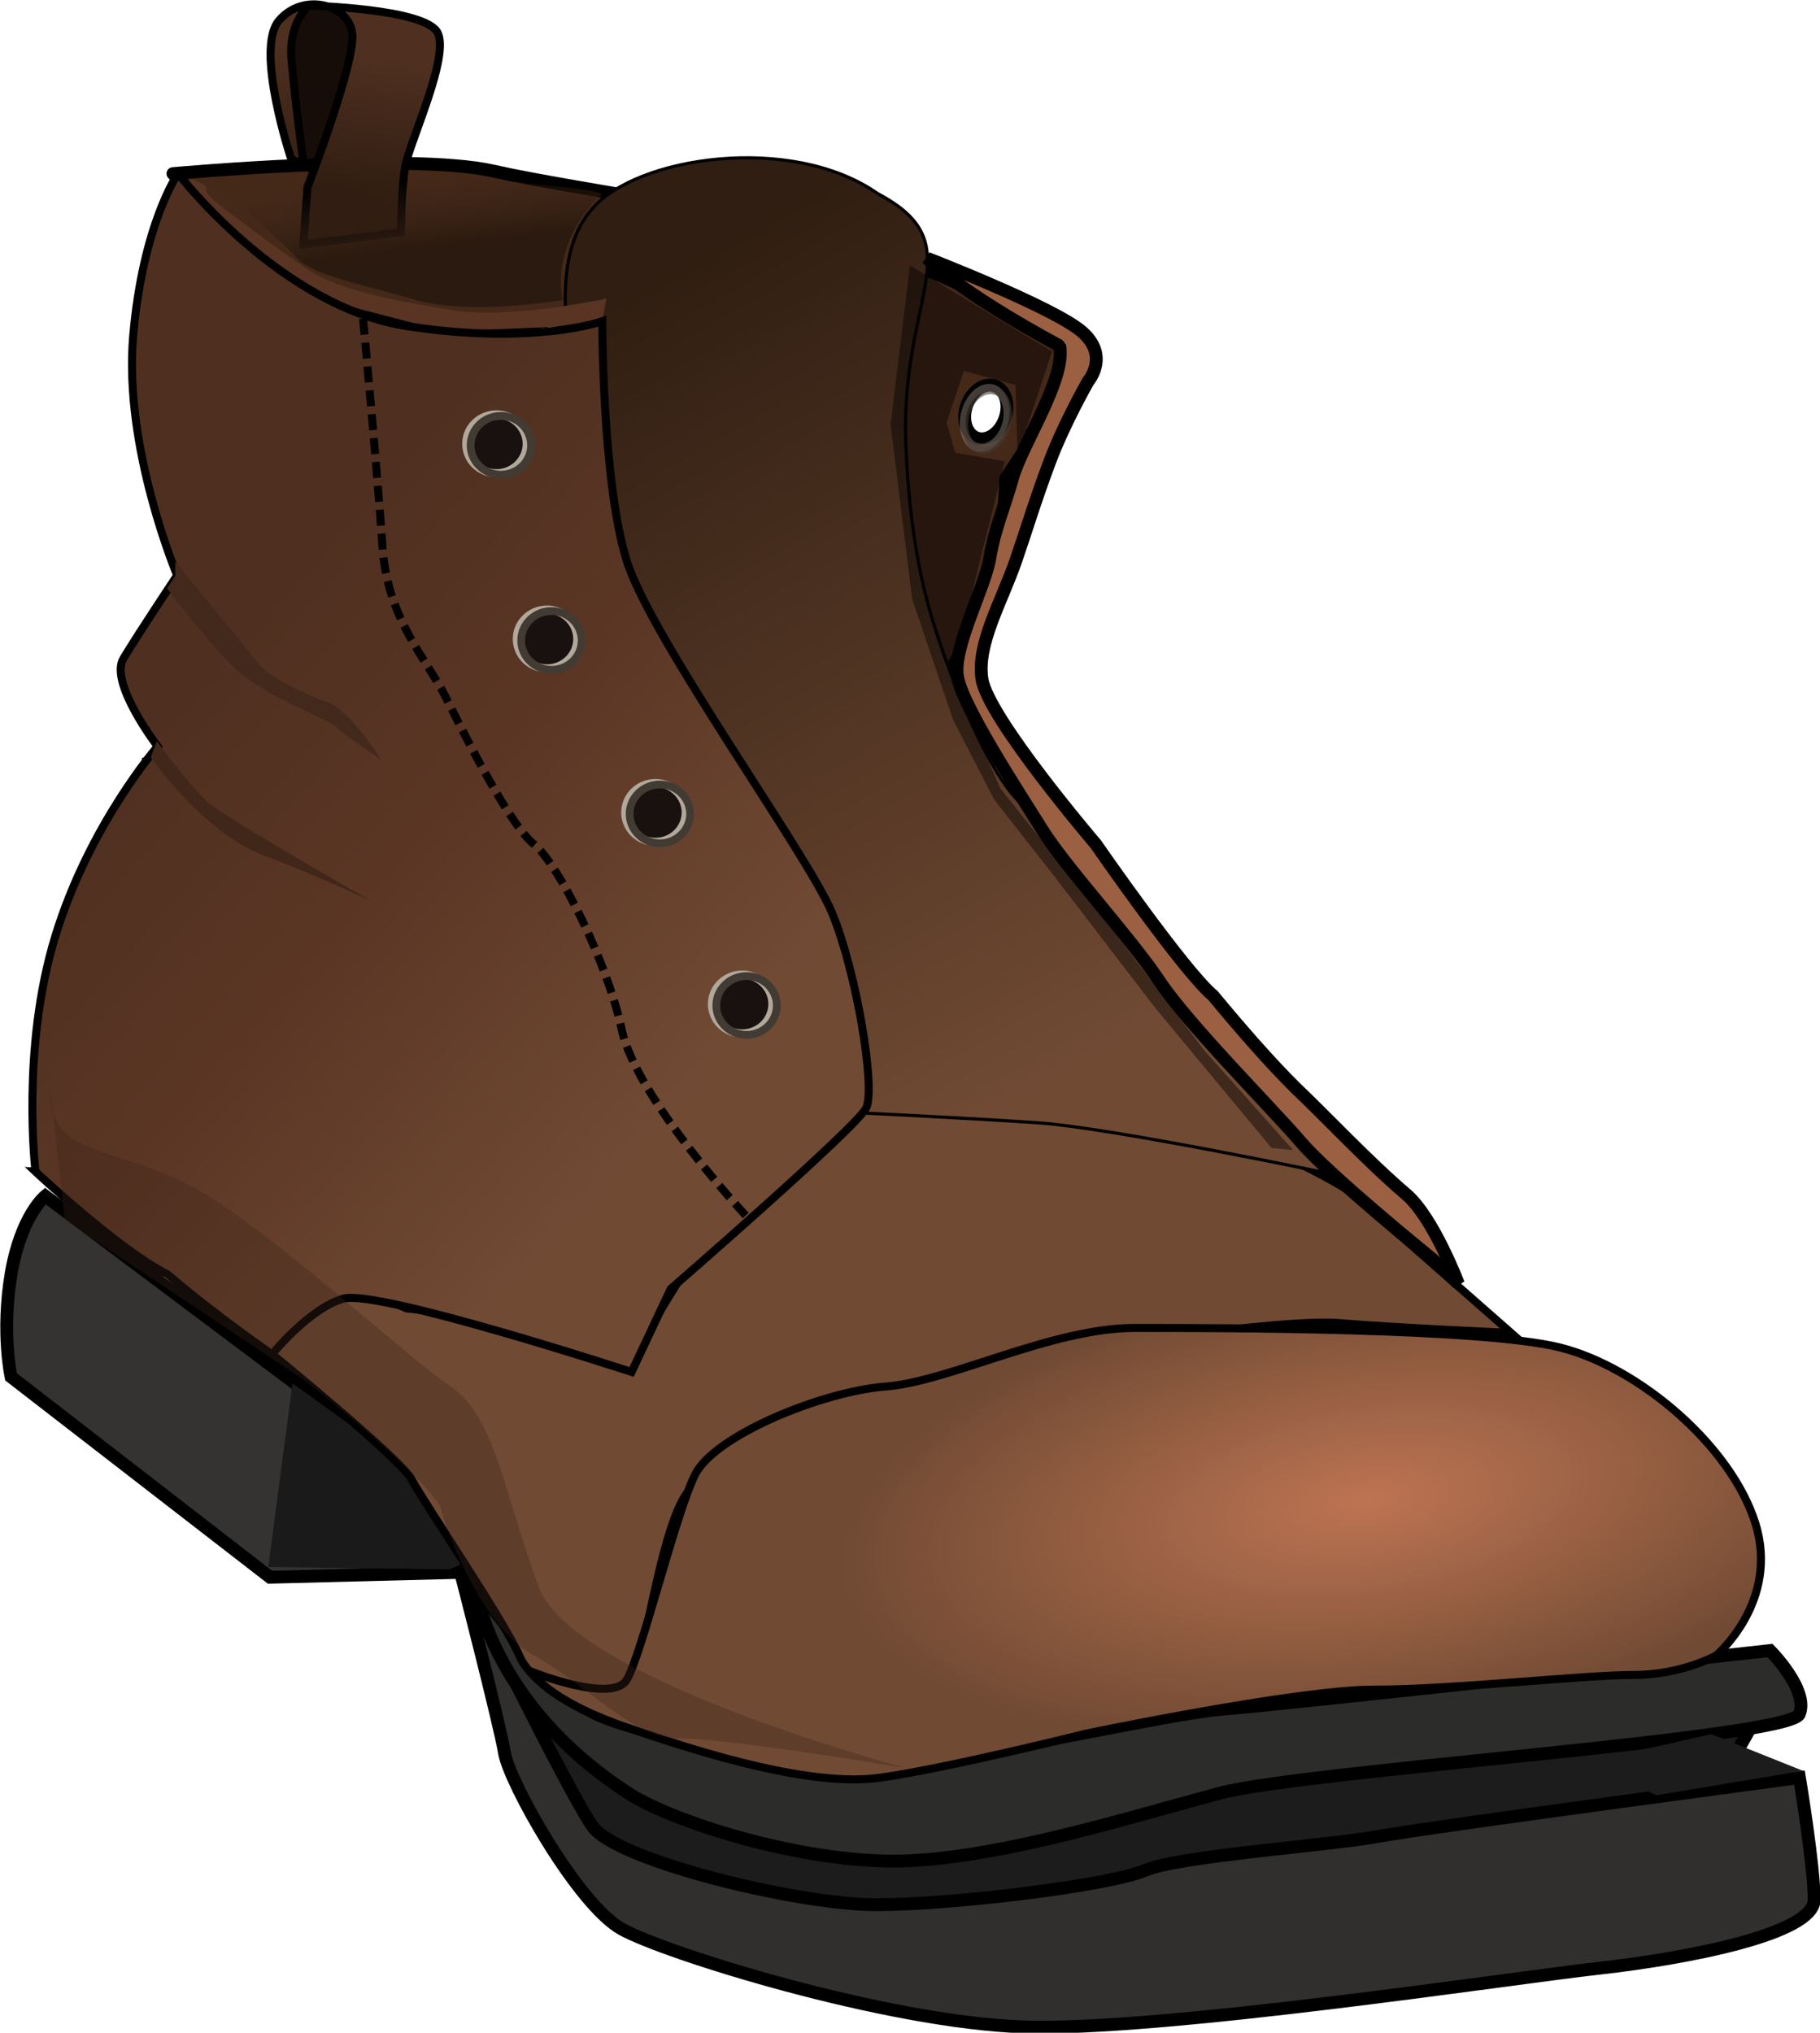 <?xml version="1.0" encoding="UTF-8" standalone="no"?>
<svg
   xmlns:dc="http://purl.org/dc/elements/1.1/"
   xmlns:cc="http://creativecommons.org/ns#"
   xmlns:rdf="http://www.w3.org/1999/02/22-rdf-syntax-ns#"
   xmlns:svg="http://www.w3.org/2000/svg"
   xmlns="http://www.w3.org/2000/svg"
   xmlns:xlink="http://www.w3.org/1999/xlink"
   xmlns:sodipodi="http://sodipodi.sourceforge.net/DTD/sodipodi-0.dtd"
   xmlns:inkscape="http://www.inkscape.org/namespaces/inkscape"
   width="79.375mm"
   height="88.635mm"
   viewBox="0 0 79.375 88.635"
   version="1.1"
   id="svg8"
   inkscape:version="1.0beta1 (32d4812, 2019-09-19)"
   sodipodi:docname="shoe.svg">
  <defs
     id="defs2">
    <linearGradient
       id="linearGradient1831"
       inkscape:collect="always">
      <stop
         id="stop1827"
         offset="0"
         style="stop-color:#2b1a10;stop-opacity:1" />
      <stop
         id="stop1829"
         offset="1"
         style="stop-color:#3d2517;stop-opacity:0;" />
    </linearGradient>
    <linearGradient
       id="linearGradient1821"
       inkscape:collect="always">
      <stop
         id="stop1817"
         offset="0"
         style="stop-color:#4f3020;stop-opacity:1;" />
      <stop
         id="stop1819"
         offset="1"
         style="stop-color:#2f1c11;stop-opacity:1" />
    </linearGradient>
    <linearGradient
       id="linearGradient1753"
       inkscape:collect="always">
      <stop
         id="stop1749"
         offset="0"
         style="stop-color:#704a33;stop-opacity:1" />
      <stop
         id="stop1751"
         offset="1"
         style="stop-color:#301e12;stop-opacity:1" />
    </linearGradient>
    <inkscape:path-effect
       message="Use fill-rule evenodd on &lt;b&gt;fill and stroke&lt;/b&gt; dialog if no flatten result after convert clip to paths."
       is_inverse="false"
       hide_clip="false"
       flatten="false"
       inverse="true"
       uri="#clipPath1545"
       is_visible="true"
       id="path-effect1549"
       effect="powerclip" />
    <linearGradient
       inkscape:collect="always"
       id="linearGradient1083">
      <stop
         style="stop-color:#704a33;stop-opacity:1"
         offset="0"
         id="stop1079" />
      <stop
         id="stop1087"
         offset="0.587"
         style="stop-color:#5a3524;stop-opacity:1;" />
      <stop
         style="stop-color:#4f3020;stop-opacity:1"
         offset="1"
         id="stop1081" />
    </linearGradient>
    <linearGradient
       inkscape:collect="always"
       id="linearGradient1075">
      <stop
         style="stop-color:#57311d;stop-opacity:1;"
         offset="0"
         id="stop1071" />
      <stop
         style="stop-color:#301e12;stop-opacity:1"
         offset="1"
         id="stop1073" />
    </linearGradient>
    <linearGradient
       inkscape:collect="always"
       id="linearGradient1067">
      <stop
         style="stop-color:#bd7452;stop-opacity:1"
         offset="0"
         id="stop1063" />
      <stop
         style="stop-color:#704a33;stop-opacity:1"
         offset="1"
         id="stop1065" />
    </linearGradient>
    <radialGradient
       inkscape:collect="always"
       xlink:href="#linearGradient1067"
       id="radialGradient1069"
       cx="135.826"
       cy="61.346"
       fx="135.826"
       fy="61.346"
       r="12.885"
       gradientTransform="matrix(-0.854,0.125,-0.054,-0.368,262.138,70.633)"
       gradientUnits="userSpaceOnUse" />
    <linearGradient
       inkscape:collect="always"
       xlink:href="#linearGradient1753"
       id="linearGradient1077"
       x1="136.561"
       y1="56.09"
       x2="127.595"
       y2="40.075"
       gradientUnits="userSpaceOnUse" />
    <linearGradient
       inkscape:collect="always"
       xlink:href="#linearGradient1083"
       id="linearGradient1085"
       x1="127.494"
       y1="57.943"
       x2="117.601"
       y2="49.16"
       gradientUnits="userSpaceOnUse" />
    <filter
       inkscape:collect="always"
       style="color-interpolation-filters:sRGB"
       id="filter1191"
       x="-0.032"
       width="1.065"
       y="-0.041"
       height="1.081">
      <feGaussianBlur
         inkscape:collect="always"
         stdDeviation="0.238"
         id="feGaussianBlur1193" />
    </filter>
    <filter
       style="color-interpolation-filters:sRGB"
       inkscape:label="Blur"
       id="filter1309">
      <feGaussianBlur
         stdDeviation="0.01 0.01"
         result="fbSourceGraphic"
         id="feGaussianBlur1307" />
      <feColorMatrix
         result="fbSourceGraphicAlpha"
         in="fbSourceGraphic"
         values="0 0 0 -1 0 0 0 0 -1 0 0 0 0 -1 0 0 0 0 1 0"
         id="feColorMatrix1311" />
      <feGaussianBlur
         id="feGaussianBlur1313"
         stdDeviation="0.01 0.01"
         result="blur"
         in="fbSourceGraphic" />
    </filter>
    <filter
       inkscape:collect="always"
       style="color-interpolation-filters:sRGB"
       id="filter1345"
       x="-0.022"
       width="1.045"
       y="-0.091"
       height="1.183">
      <feGaussianBlur
         inkscape:collect="always"
         stdDeviation="0.246"
         id="feGaussianBlur1347" />
    </filter>
    <mask
       id="mask906"
       maskUnits="userSpaceOnUse">
      <path
         d="m 90.302,64.534 a 0.469,0.456 0 0 1 -0.469,0.456 0.469,0.456 0 0 1 -0.469,-0.456 0.469,0.456 0 0 1 0.469,-0.456 0.469,0.456 0 0 1 0.469,0.456 z"
         style="opacity:0.606;fill:#ff0000;fill-opacity:1;stroke:#b1a79b;stroke-width:0.126;stroke-linecap:round;stroke-linejoin:round;stroke-opacity:1;filter:url(#filter1309);stop-opacity:1"
         id="path908"
         inkscape:connector-curvature="0"
         transform="matrix(0.906,0.232,-0.34,1.33,75.442,-63.995)" />
    </mask>
    <linearGradient
       gradientTransform="translate(12.812,-2.959)"
       y2="40.075"
       x2="127.595"
       y1="53.4"
       x1="134.459"
       gradientUnits="userSpaceOnUse"
       id="linearGradient916"
       xlink:href="#linearGradient1075"
       inkscape:collect="always" />
    <filter
       height="1.052"
       y="-0.026"
       width="1.115"
       x="-0.058"
       id="filter1745"
       style="color-interpolation-filters:sRGB"
       inkscape:collect="always">
      <feGaussianBlur
         id="feGaussianBlur1747"
         stdDeviation="0.199"
         inkscape:collect="always" />
    </filter>
    <filter
       height="1.125"
       y="-0.062"
       width="1.115"
       x="-0.058"
       id="filter1785"
       style="color-interpolation-filters:sRGB"
       inkscape:collect="always">
      <feGaussianBlur
         id="feGaussianBlur1787"
         stdDeviation="0.106"
         inkscape:collect="always" />
    </filter>
    <filter
       height="1.143"
       y="-0.071"
       width="1.103"
       x="-0.052"
       id="filter1809"
       style="color-interpolation-filters:sRGB"
       inkscape:collect="always">
      <feGaussianBlur
         id="feGaussianBlur1811"
         stdDeviation="0.099"
         inkscape:collect="always" />
    </filter>
    <linearGradient
       gradientUnits="userSpaceOnUse"
       y2="38.209"
       x2="122.2"
       y1="35.218"
       x1="122.538"
       id="linearGradient1823"
       xlink:href="#linearGradient1821"
       inkscape:collect="always" />
    <linearGradient
       gradientUnits="userSpaceOnUse"
       y2="37.745"
       x2="122.896"
       y1="39.178"
       x1="123.06"
       id="linearGradient1833"
       xlink:href="#linearGradient1831"
       inkscape:collect="always" />
  </defs>
  <sodipodi:namedview
     fit-margin-bottom="0"
     fit-margin-right="0"
     fit-margin-left="0"
     fit-margin-top="0"
     showguides="false"
     id="base"
     pagecolor="#ffffff"
     bordercolor="#666666"
     borderopacity="1.0"
     inkscape:pageopacity="0.0"
     inkscape:pageshadow="2"
     inkscape:zoom="0.67526655"
     inkscape:cx="128.30285"
     inkscape:cy="268.14621"
     inkscape:document-units="mm"
     inkscape:current-layer="layer1"
     inkscape:document-rotation="0"
     showgrid="false"
     inkscape:snap-global="false"
     inkscape:window-width="1298"
     inkscape:window-height="855"
     inkscape:window-x="1"
     inkscape:window-y="23"
     inkscape:window-maximized="0" />
  <g
     transform="translate(-114.553,-34.053)"
     inkscape:label="Lager 1"
     inkscape:groupmode="layer"
     id="layer1">
    <g
       transform="matrix(2.111,0,0,2.111,-127.255,-37.817)"
       id="g1872">
      <path
         style="fill:#170d08;fill-opacity:1;stroke:none;stroke-width:0.265px;stroke-linecap:butt;stroke-linejoin:miter;stroke-opacity:1"
         d="m 120.73,38.169 -0.504,-2.943 0.574,-1.081 1.864,0.156 z"
         id="path1815"
         inkscape:connector-curvature="0"
         sodipodi:nodetypes="ccccc" />
      <path
         inkscape:connector-curvature="0"
         d="m 118.12,37.633 c 0,0 2.452,2.53 4.091,2.829 1.638,0.299 3.144,0.495 4.88,-0.075 -0.643,4.766 0.856,6.928 0.856,6.928 l 6.112,0.733 c 0,0 1.203,-1.498 1.265,-4.114 0.53,-0.859 0.967,-1.241 1.315,-2.568 -0.897,-0.793 -1.961,-1.406 -3.935,-2.128 -1.974,-0.722 -6.232,-1.265 -7.965,-1.659 -1.733,-0.393 -6.62,0.053 -6.62,0.053 z m 16.877,4.367 c 0.055,9.4e-5 0.107,0.014 0.154,0.041 0.202,0.115 0.26,0.439 0.128,0.723 -0.131,0.284 -0.401,0.421 -0.603,0.305 -0.202,-0.115 -0.26,-0.439 -0.128,-0.723 0.097,-0.21 0.274,-0.347 0.449,-0.346 z"
         style="opacity:1;fill:#442818;fill-opacity:1;stroke:#000000;stroke-width:0.265;stroke-linecap:round;stroke-linejoin:round;stroke-miterlimit:4;stroke-dasharray:none;stop-opacity:1"
         mask="none"
         clip-path="none"
         id="rect1577"
         sodipodi:nodetypes="czccccczzcccccccc" />
      <path
         sodipodi:nodetypes="cccccccccccc"
         inkscape:connector-curvature="0"
         id="path1089"
         d="m 151.115,68.845 c 0,0 -0.105,0.406 -0.704,1.413 l 0.2,1.716 -13.729,2.221 -7.167,-0.505 -3.331,-1.514 -1.615,-4.442 3.432,3.028 4.038,0.707 5.35,-1.11 4.845,-0.707 z"
         style="fill:#1c1c1c;fill-opacity:1;stroke:#000000;stroke-width:0.265px;stroke-linecap:butt;stroke-linejoin:miter;stroke-opacity:1;filter:url(#filter1345)" />
      <path
         inkscape:connector-curvature="0"
         id="path220"
         d="m 115.482,58.75 c 0,0 -0.505,0.404 -0.707,1.615 -0.202,1.211 0,2.12 0,2.12 l 5.35,4.139 3.937,-0.101 -1.312,-2.322 z"
         style="fill:#343331;fill-opacity:1;stroke:#000000;stroke-width:0.265px;stroke-linecap:butt;stroke-linejoin:miter;stroke-opacity:1" />
      <path
         inkscape:connector-curvature="0"
         id="path222"
         d="m 124.062,66.523 c 0,0 0.808,3.129 0.909,3.735 0.101,0.606 1.514,3.129 2.423,3.634 0.909,0.505 5.451,1.918 8.278,2.019 2.826,0.101 10.095,-1.009 11.912,-1.211 1.817,-0.202 4.442,-0.707 4.442,-1.413 0,-0.707 -0.303,-2.524 -0.303,-2.524 0,0 -7.571,1.009 -8.681,1.211 -1.11,0.202 -4.139,0.404 -4.845,0.707 -0.707,0.303 -3.937,0.707 -5.552,0.707 -1.615,0 -5.35,-0.909 -5.855,-1.615 -0.505,-0.707 -2.726,-5.249 -2.726,-5.249 z"
         style="fill:#312f2e;fill-opacity:1;stroke:#000000;stroke-width:0.265px;stroke-linecap:butt;stroke-linejoin:miter;stroke-opacity:1" />
      <path
         inkscape:connector-curvature="0"
         id="path224"
         d="m 124.365,66.811 c 0,0 0.295,2.455 3.239,4.322 1.009,0.606 3.726,1.447 5.745,1.346 2.019,-0.101 4.509,-0.892 6.41,-1.397 1.756,-0.466 11.76,-1.127 11.962,-1.632 0.202,-0.505 -0.606,-1.312 -0.606,-1.312 0,0 -9.994,1.11 -11.306,1.211 -1.312,0.101 -6.36,1.312 -7.773,1.211 -1.413,-0.101 -4.383,-0.717 -5.19,-1.121 -0.808,-0.404 -2.481,-2.629 -2.481,-2.629 z"
         style="fill:#2c2c2a;fill-opacity:1;stroke:#000000;stroke-width:0.265px;stroke-linecap:butt;stroke-linejoin:miter;stroke-opacity:1"
         sodipodi:nodetypes="ccsssccccc" />
      <path
         inkscape:connector-curvature="0"
         id="path1349"
         d="m 120.09,66.412 0.499,-3.795 2.696,1.947 0.999,1.698 -0.449,0.2 z"
         style="fill:#1a1a1a;stroke:none;stroke-width:0.265px;stroke-linecap:butt;stroke-linejoin:miter;stroke-opacity:1" />
      <path
         sodipodi:nodetypes="csscsssccscccccc"
         inkscape:connector-curvature="0"
         id="path230"
         d="m 120.125,61.98 c 0,0 2.726,2.221 2.927,2.625 0.202,0.404 1.918,2.927 2.221,3.634 0.303,0.707 1.615,1.312 2.019,1.413 0.404,0.101 0.808,-4.139 1.514,-4.845 0.707,-0.707 2.423,-1.719 5.249,-2.325 2.826,-0.606 6.965,-1.208 8.177,-1.107 1.211,0.101 3.533,0.202 3.533,0.202 l -3.331,-2.927 c 0,0 -1.918,-1.211 -3.23,-1.211 -1.312,0 -5.956,-1.009 -6.864,-0.404 -0.909,0.606 -2.726,1.817 -3.432,2.927 -0.707,1.11 -1.413,2.322 -1.413,2.322 0,0 -3.23,-1.11 -4.543,-1.211 -1.312,-0.59 -1.817,-0.101 -2.322,0.303 -0.505,0.404 -0.505,0.606 -0.505,0.606 z"
         style="fill:#704a33;fill-opacity:1;stroke:#000000;stroke-width:0.165;stroke-linecap:butt;stroke-linejoin:miter;stroke-miterlimit:4;stroke-dasharray:none;stroke-opacity:1" />
      <path
         sodipodi:nodetypes="ccccacccccscszc"
         inkscape:connector-curvature="0"
         id="path234"
         d="m 126.29,41.147 c -0.119,-0.933 -0.139,-2.076 0.485,-2.78 0.901,-1.085 4.123,-1.572 5.903,-0.324 1.983,1.049 0.477,2.082 0.581,5.147 0.05,1.24 0.196,2.495 0.559,3.682 0.399,1.305 1.147,3.095 1.753,3.701 0.606,0.606 2.322,2.826 2.927,3.735 0.606,0.909 3.547,3.984 3.547,3.984 0,0 -4.557,-0.955 -6.071,-1.056 -1.514,-0.101 -3.634,-0.202 -3.634,-0.202 0,0 0.404,-2.221 -0.909,-4.543 -1.312,-2.322 -3.086,-3.797 -3.691,-4.907 -0.606,-1.11 -1.344,-2.203 -1.344,-3.717 0,-1.514 -0.167,-1.858 -0.106,-2.72 z"
         style="fill:url(#linearGradient1077);fill-opacity:1;stroke:#000000;stroke-width:0.065;stroke-linecap:butt;stroke-linejoin:miter;stroke-miterlimit:4;stroke-dasharray:none;stroke-opacity:1" />
      <path
         inkscape:connector-curvature="0"
         id="path228"
         d="m 117.601,49.665 c 0,0 1.009,3.331 2.826,5.047 1.817,1.716 4.341,3.735 5.047,4.038 0.707,0.303 2.726,2.322 2.726,2.322"
         style="fill:none;stroke:#000000;stroke-width:0.265px;stroke-linecap:butt;stroke-linejoin:miter;stroke-opacity:1" />
      <path
         sodipodi:nodetypes="ccsccccccccc"
         inkscape:connector-curvature="0"
         id="path1195"
         d="m 126.984,40.718 0.09,-0.505 c 0,0 -1.999,0.428 -3.106,0.25 -1.106,-0.178 -2.391,-0.393 -3.069,-0.857 -0.678,-0.464 -1.499,-1.071 -1.892,-1.392 -0.393,-0.321 0,-0.25 -0.393,-0.428 -0.393,-0.178 0.032,0.267 0.032,0.267 l 1.153,1.148 1.712,1.106 2.236,0.583 2.588,-0.108 z"
         style="fill:#593423;fill-opacity:1;stroke:none;stroke-width:0.265px;stroke-linecap:butt;stroke-linejoin:miter;stroke-opacity:1" />
      <path
         sodipodi:nodetypes="cscccscscccccccccc"
         inkscape:connector-curvature="0"
         id="path226"
         d="m 115.28,58.245 c 0,0 -0.303,-2.524 0.404,-4.845 0.707,-2.322 2.12,-3.937 2.12,-3.937 0,0 -1.009,-1.312 -0.707,-1.817 0.303,-0.505 1.11,-1.716 1.11,-1.716 0,0 -1.11,-2.625 -0.909,-4.946 0.202,-2.322 0.927,-3.354 0.927,-3.354 0,0 2.101,2.748 4.726,3.152 2.625,0.404 4.038,-0.101 4.038,-0.101 0,0 0,3.331 0.505,4.946 0.505,1.615 3.735,6.057 4.24,7.268 0.505,1.211 0.909,3.634 0.707,4.038 -0.202,0.404 -4.038,3.735 -4.038,3.735 l -0.808,1.716 c 0,0 -5.249,-1.716 -5.956,-1.514 -0.707,0.202 -1.471,1.149 -1.471,1.149 0,0 -1.153,-0.788 -2.163,-1.654 -1.009,-0.505 -2.726,-2.12 -2.726,-2.12 z"
         style="fill:url(#linearGradient1085);fill-opacity:1;stroke:#000000;stroke-width:0.165;stroke-linecap:butt;stroke-linejoin:miter;stroke-miterlimit:4;stroke-dasharray:none;stroke-opacity:1" />
      <path
         sodipodi:nodetypes="czccsscccssccc"
         inkscape:connector-curvature="0"
         id="path232"
         d="m 125.51,68.569 c 0,0 0.329,0.584 1.957,1.147 1.628,0.562 3.862,1.249 5.276,1.047 1.413,-0.202 4.24,-0.909 4.24,-0.909 0,0 4.341,-0.909 5.956,-0.909 1.615,0 4.341,-0.303 5.35,-0.303 1.009,0 1.716,-0.404 1.716,-0.404 0,0 1.312,-1.11 0.808,-2.726 -0.505,-1.615 -2.423,-3.23 -4.038,-3.634 -1.615,-0.404 -7.066,-0.404 -8.782,-0.404 -1.716,0 -3.836,1.11 -5.148,1.211 -1.312,0.101 -3.533,1.009 -3.937,1.817 -0.404,0.808 -1.11,3.735 -1.413,4.24 -0.303,0.505 -1.984,-0.174 -1.984,-0.174 z"
         style="fill:url(#radialGradient1069);fill-opacity:1;stroke:#000000;stroke-width:0.165;stroke-linecap:butt;stroke-linejoin:miter;stroke-miterlimit:4;stroke-dasharray:none;stroke-opacity:1" />
      <path
         sodipodi:nodetypes="csccsscccsccsccccccc"
         inkscape:connector-curvature="0"
         id="path236"
         d="m 133.703,39.381 c 0,0 2.573,0.997 3.179,1.502 0.606,0.505 0.147,1.036 0.147,1.036 0,0 -0.498,0.867 -0.8,1.675 -0.303,0.808 -0.465,1.363 -0.691,2.019 -0.299,0.868 -0.817,1.73 -0.704,2.461 0.124,0.801 2.352,3.408 2.352,3.408 0,0 1.817,2.625 2.423,3.129 0.552,0.667 1.164,1.372 1.716,1.918 0.552,0.519 1.478,1.507 2.274,2.186 0.559,0.477 1.077,1.846 1.077,1.846 l -0.525,-0.499 c 0,0 -2.12,-1.716 -2.726,-2.423 -0.606,-0.707 -2.322,-2.423 -2.927,-3.331 -0.606,-0.909 -1.918,-2.322 -2.423,-3.129 -0.505,-0.808 -1.646,-2.551 -1.747,-3.157 -0.101,-0.606 0.566,-1.836 0.667,-2.442 0.101,-0.606 0.272,-0.963 0.474,-1.669 0.202,-0.707 1.098,-2.027 0.971,-2.72 -2.179,-1.179 -2.737,-1.81 -2.737,-1.81 z"
         style="fill:#9b6041;fill-opacity:1;stroke:#000000;stroke-width:0.265;stroke-linecap:butt;stroke-linejoin:bevel;stroke-miterlimit:4;stroke-dasharray:none;stroke-opacity:1" />
      <path
         sodipodi:nodetypes="ccccsc"
         inkscape:connector-curvature="0"
         id="path238"
         d="m 129.953,59.152 c 0,0 -2.257,-2.421 -2.56,-3.834 -0.303,-1.413 -1.312,-3.432 -1.817,-3.836 -0.505,-0.404 -1.413,-2.221 -1.817,-3.028 -0.404,-0.808 -1.211,-1.615 -1.312,-3.129 -0.101,-1.514 -0.404,-4.744 -0.404,-4.744"
         style="fill:none;stroke:#000000;stroke-width:0.165;stroke-linecap:butt;stroke-linejoin:miter;stroke-miterlimit:4;stroke-dasharray:0.33, 0.165;stroke-dashoffset:0;stroke-opacity:1" />
      <path
         sodipodi:nodetypes="cscccccccsc"
         inkscape:connector-curvature="0"
         id="path1181"
         d="m 133.248,70.561 c 0,0 -6.864,-1.817 -7.571,-3.735 -0.707,-1.918 -0.908,-3.533 -1.817,-4.139 -0.909,-0.606 -3.836,-3.331 -5.35,-4.139 -1.514,-0.808 -2.826,-0.606 -2.927,-1.817 -0.101,-1.211 0.303,2.524 0.303,2.524 0,0 4.24,2.826 4.845,3.23 0.606,0.404 2.826,2.322 2.927,2.726 0.101,0.404 0.808,2.423 1.918,3.028 1.11,0.606 2.019,1.716 3.028,1.716 1.009,0 4.643,0.606 4.643,0.606 z"
         style="opacity:0.583;fill:#3d2419;fill-opacity:1;stroke:none;stroke-width:0.265px;stroke-linecap:butt;stroke-linejoin:miter;stroke-opacity:1;filter:url(#filter1191)" />
      <g
         transform="matrix(1.331,0,0,1.331,10.312,-31.111)"
         style="filter:url(#filter1309)"
         id="g1297">
        <path
           inkscape:connector-curvature="0"
           id="path1261"
           style="opacity:1;fill:#191010;fill-opacity:1;stroke:#b1a79b;stroke-width:0.126;stroke-linecap:round;stroke-linejoin:round;stroke-opacity:1"
           d="m 90.302,64.534 a 0.469,0.456 0 0 1 -0.469,0.456 0.469,0.456 0 0 1 -0.469,-0.456 0.469,0.456 0 0 1 0.469,-0.456 0.469,0.456 0 0 1 0.469,0.456 z" />
        <path
           inkscape:connector-curvature="0"
           id="ellipse1263"
           style="opacity:1;fill:none;fill-opacity:1;stroke:#423b33;stroke-width:0.12;stroke-linecap:round;stroke-linejoin:round;stroke-miterlimit:4;stroke-dasharray:none;stroke-opacity:1"
           d="m 90.37,64.557 a 0.469,0.456 0 0 1 -0.469,0.456 0.469,0.456 0 0 1 -0.469,-0.456 0.469,0.456 0 0 1 0.469,-0.456 0.469,0.456 0 0 1 0.469,0.456" />
      </g>
      <g
         id="g1319"
         style="filter:url(#filter1309)"
         transform="matrix(1.331,0,0,1.331,8.521,-35.068)">
        <path
           d="m 90.302,64.534 a 0.469,0.456 0 0 1 -0.469,0.456 0.469,0.456 0 0 1 -0.469,-0.456 0.469,0.456 0 0 1 0.469,-0.456 0.469,0.456 0 0 1 0.469,0.456 z"
           style="opacity:1;fill:#191010;fill-opacity:1;stroke:#b1a79b;stroke-width:0.126;stroke-linecap:round;stroke-linejoin:round;stroke-opacity:1"
           id="path1315"
           inkscape:connector-curvature="0" />
        <path
           d="m 90.37,64.557 a 0.469,0.456 0 0 1 -0.469,0.456 0.469,0.456 0 0 1 -0.469,-0.456 0.469,0.456 0 0 1 0.469,-0.456 0.469,0.456 0 0 1 0.469,0.456"
           style="opacity:1;fill:none;fill-opacity:1;stroke:#423b33;stroke-width:0.12;stroke-linecap:round;stroke-linejoin:round;stroke-miterlimit:4;stroke-dasharray:none;stroke-opacity:1"
           id="path1317"
           inkscape:connector-curvature="0" />
      </g>
      <g
         transform="matrix(1.331,0,0,1.331,6.281,-38.651)"
         style="filter:url(#filter1309)"
         id="g1325">
        <path
           inkscape:connector-curvature="0"
           id="path1321"
           style="opacity:1;fill:#191010;fill-opacity:1;stroke:#b1a79b;stroke-width:0.126;stroke-linecap:round;stroke-linejoin:round;stroke-opacity:1"
           d="m 90.302,64.534 a 0.469,0.456 0 0 1 -0.469,0.456 0.469,0.456 0 0 1 -0.469,-0.456 0.469,0.456 0 0 1 0.469,-0.456 0.469,0.456 0 0 1 0.469,0.456 z" />
        <path
           inkscape:connector-curvature="0"
           id="path1323"
           style="opacity:1;fill:none;fill-opacity:1;stroke:#423b33;stroke-width:0.12;stroke-linecap:round;stroke-linejoin:round;stroke-miterlimit:4;stroke-dasharray:none;stroke-opacity:1"
           d="m 90.37,64.557 a 0.469,0.456 0 0 1 -0.469,0.456 0.469,0.456 0 0 1 -0.469,-0.456 0.469,0.456 0 0 1 0.469,-0.456 0.469,0.456 0 0 1 0.469,0.456" />
      </g>
      <g
         id="g1331"
         style="filter:url(#filter1309)"
         transform="matrix(1.331,0,0,1.331,5.236,-42.682)">
        <path
           d="m 90.302,64.534 a 0.469,0.456 0 0 1 -0.469,0.456 0.469,0.456 0 0 1 -0.469,-0.456 0.469,0.456 0 0 1 0.469,-0.456 0.469,0.456 0 0 1 0.469,0.456 z"
           style="opacity:1;fill:#191010;fill-opacity:1;stroke:#b1a79b;stroke-width:0.126;stroke-linecap:round;stroke-linejoin:round;stroke-opacity:1"
           id="path1327"
           inkscape:connector-curvature="0" />
        <path
           d="m 90.37,64.557 a 0.469,0.456 0 0 1 -0.469,0.456 0.469,0.456 0 0 1 -0.469,-0.456 0.469,0.456 0 0 1 0.469,-0.456 0.469,0.456 0 0 1 0.469,0.456"
           style="opacity:1;fill:none;fill-opacity:1;stroke:#423b33;stroke-width:0.12;stroke-linecap:round;stroke-linejoin:round;stroke-miterlimit:4;stroke-dasharray:none;stroke-opacity:1"
           id="path1329"
           inkscape:connector-curvature="0" />
      </g>
      <path
         d="m 90.302,64.534 a 0.469,0.456 0 0 1 -0.469,0.456 0.469,0.456 0 0 1 -0.469,-0.456 0.469,0.456 0 0 1 0.469,-0.456 0.469,0.456 0 0 1 0.469,0.456 z"
         style="opacity:0.606;fill:none;fill-opacity:1;stroke:#b1a79b;stroke-width:0.126;stroke-linecap:round;stroke-linejoin:round;stroke-opacity:1;filter:url(#filter1309);stop-opacity:1"
         id="path890"
         inkscape:connector-curvature="0"
         transform="matrix(0.906,0.232,-0.34,1.33,75.442,-63.995)" />
      <path
         d="m 90.37,64.557 a 0.469,0.456 0 0 1 -0.469,0.456 0.469,0.456 0 0 1 -0.469,-0.456 0.469,0.456 0 0 1 0.469,-0.456 0.469,0.456 0 0 1 0.469,0.456"
         style="opacity:0.776;fill:none;fill-opacity:1;stroke:#423b33;stroke-width:0.12;stroke-linecap:round;stroke-linejoin:round;stroke-miterlimit:4;stroke-dasharray:none;stroke-opacity:1;filter:url(#filter1309);stop-opacity:1"
         id="path892"
         inkscape:connector-curvature="0"
         transform="matrix(0.906,0.232,-0.34,1.33,75.442,-63.995)" />
      <path
         sodipodi:nodetypes="cscsssccc"
         inkscape:connector-curvature="0"
         id="path904"
         d="m 126.989,40.681 c 0,0 -3.836,1.009 -6.46,-0.808 -2.625,-1.817 -2.404,-2.268 -2.404,-2.268 0,0 4.827,-0.559 8.259,0.249 3.432,0.808 5.855,1.009 6.561,1.413 0.707,0.404 3.597,1.614 3.799,2.119 0.202,0.505 -1.275,2.727 -1.275,2.727 -0.371,7.762 -8.066,7.224 -8.58,-0.505 0,-1.514 0.101,-2.927 0.101,-2.927 z"
         style="fill:none;fill-opacity:1;stroke:#000000;stroke-width:0.265px;stroke-linecap:butt;stroke-linejoin:miter;stroke-opacity:1"
         mask="url(#mask906)" />
      <path
         style="opacity:0.667;fill:#000000;stroke:none;stroke-width:0.265px;stroke-linecap:butt;stroke-linejoin:miter;stroke-opacity:1;filter:url(#filter1745)"
         d="m 133.346,39.528 2.935,1.779 -0.711,2.134 -0.044,-1.445 -1.067,-0.289 -0.356,1.067 0.178,0.622 1.023,0.178 -0.534,2.134 -0.356,1.467 v 1.334 l 0.8,1.823 2.09,2.623 2.134,2.801 1.823,2.045 -0.445,-0.044 -2.401,-2.89 -2.045,-2.668 -1.289,-1.645 -0.845,-1.645 -0.845,-2.49 -0.445,-3.602 z"
         id="path1727"
         inkscape:connector-curvature="0"
         sodipodi:nodetypes="ccccccccccccccccccccccc" />
      <path
         style="fill:#1c1c1c;fill-opacity:1;stroke:none;stroke-width:0.265px;stroke-linecap:butt;stroke-linejoin:miter;stroke-opacity:1"
         d="m 151.795,70.622 -1.892,-0.757 -2.606,0.589 1.471,0.673 z"
         id="path1755"
         inkscape:connector-curvature="0" />
      <path
         style="fill:#41271a;fill-opacity:1;stroke:none;stroke-width:0.265px;stroke-linecap:butt;stroke-linejoin:miter;stroke-opacity:1;filter:url(#filter1809)"
         d="m 117.661,49.688 c 0,0 1.093,1.555 2.312,2.018 1.219,0.462 2.27,0.967 2.27,0.967 0,0 -3.027,-1.724 -3.405,-2.06 -0.378,-0.336 -1.051,-1.261 -1.051,-1.261 z"
         id="path1757"
         inkscape:connector-curvature="0" />
      <path
         style="fill:#43291b;fill-opacity:1;stroke:none;stroke-width:0.265px;stroke-linecap:butt;stroke-linejoin:miter;stroke-opacity:1;filter:url(#filter1785)"
         d="m 117.997,46.198 c 0,0 0.715,0.967 1.345,1.597 0.631,0.631 1.976,1.093 2.144,1.261 0.168,0.168 0.925,0.673 0.925,0.673 0,0 -0.631,-1.009 -1.093,-1.177 -0.462,-0.168 -1.219,-0.504 -1.471,-0.841 -0.252,-0.336 -1.681,-2.06 -1.681,-2.06 v 0.294 z"
         id="path1759"
         inkscape:connector-curvature="0" />
      <path
         style="fill:url(#linearGradient1823);fill-opacity:1;stroke:#000000;stroke-width:0.165;stroke-linecap:butt;stroke-linejoin:miter;stroke-miterlimit:4;stroke-dasharray:none;stroke-opacity:1"
         d="m 120.562,37.329 c 0,0 -0.757,-2.27 -0.252,-2.859 0.504,-0.589 1.429,-0.336 1.513,0.252 0.084,0.589 -0.925,3.195 -0.925,3.195 l -0.084,1.177 2.018,-0.252 c 0,0 0,-0.841 0.084,-1.345 0.084,-0.504 0.925,-2.27 0.673,-2.774 -0.252,-0.504 -2.662,-0.562 -2.662,-0.562 0,0 -0.419,0.34 -0.36,1.086 0.059,0.746 0.254,2.212 0.254,2.212 z"
         id="path1813"
         inkscape:connector-curvature="0"
         sodipodi:nodetypes="ccccccssczcc" />
      <path
         style="fill:url(#linearGradient1833);fill-opacity:1;stroke:none;stroke-width:0.265px;stroke-linecap:butt;stroke-linejoin:miter;stroke-opacity:1"
         d="m 119.048,37.868 c 0,0 3.848,-0.368 4.298,-0.246 0.45,0.123 1.146,0 1.556,0.123 0.409,0.123 2.456,0.205 2.006,0.368 -1.023,1.064 -0.737,2.129 -0.737,2.129 0,0 -1.883,0.328 -3.029,0 -1.146,-0.328 -2.17,-0.532 -2.456,-0.86 -0.287,-0.328 -1.638,-1.515 -1.638,-1.515 z"
         id="path1825"
         inkscape:connector-curvature="0"
         sodipodi:nodetypes="cccccssc" />
    </g>
  </g>
</svg>
